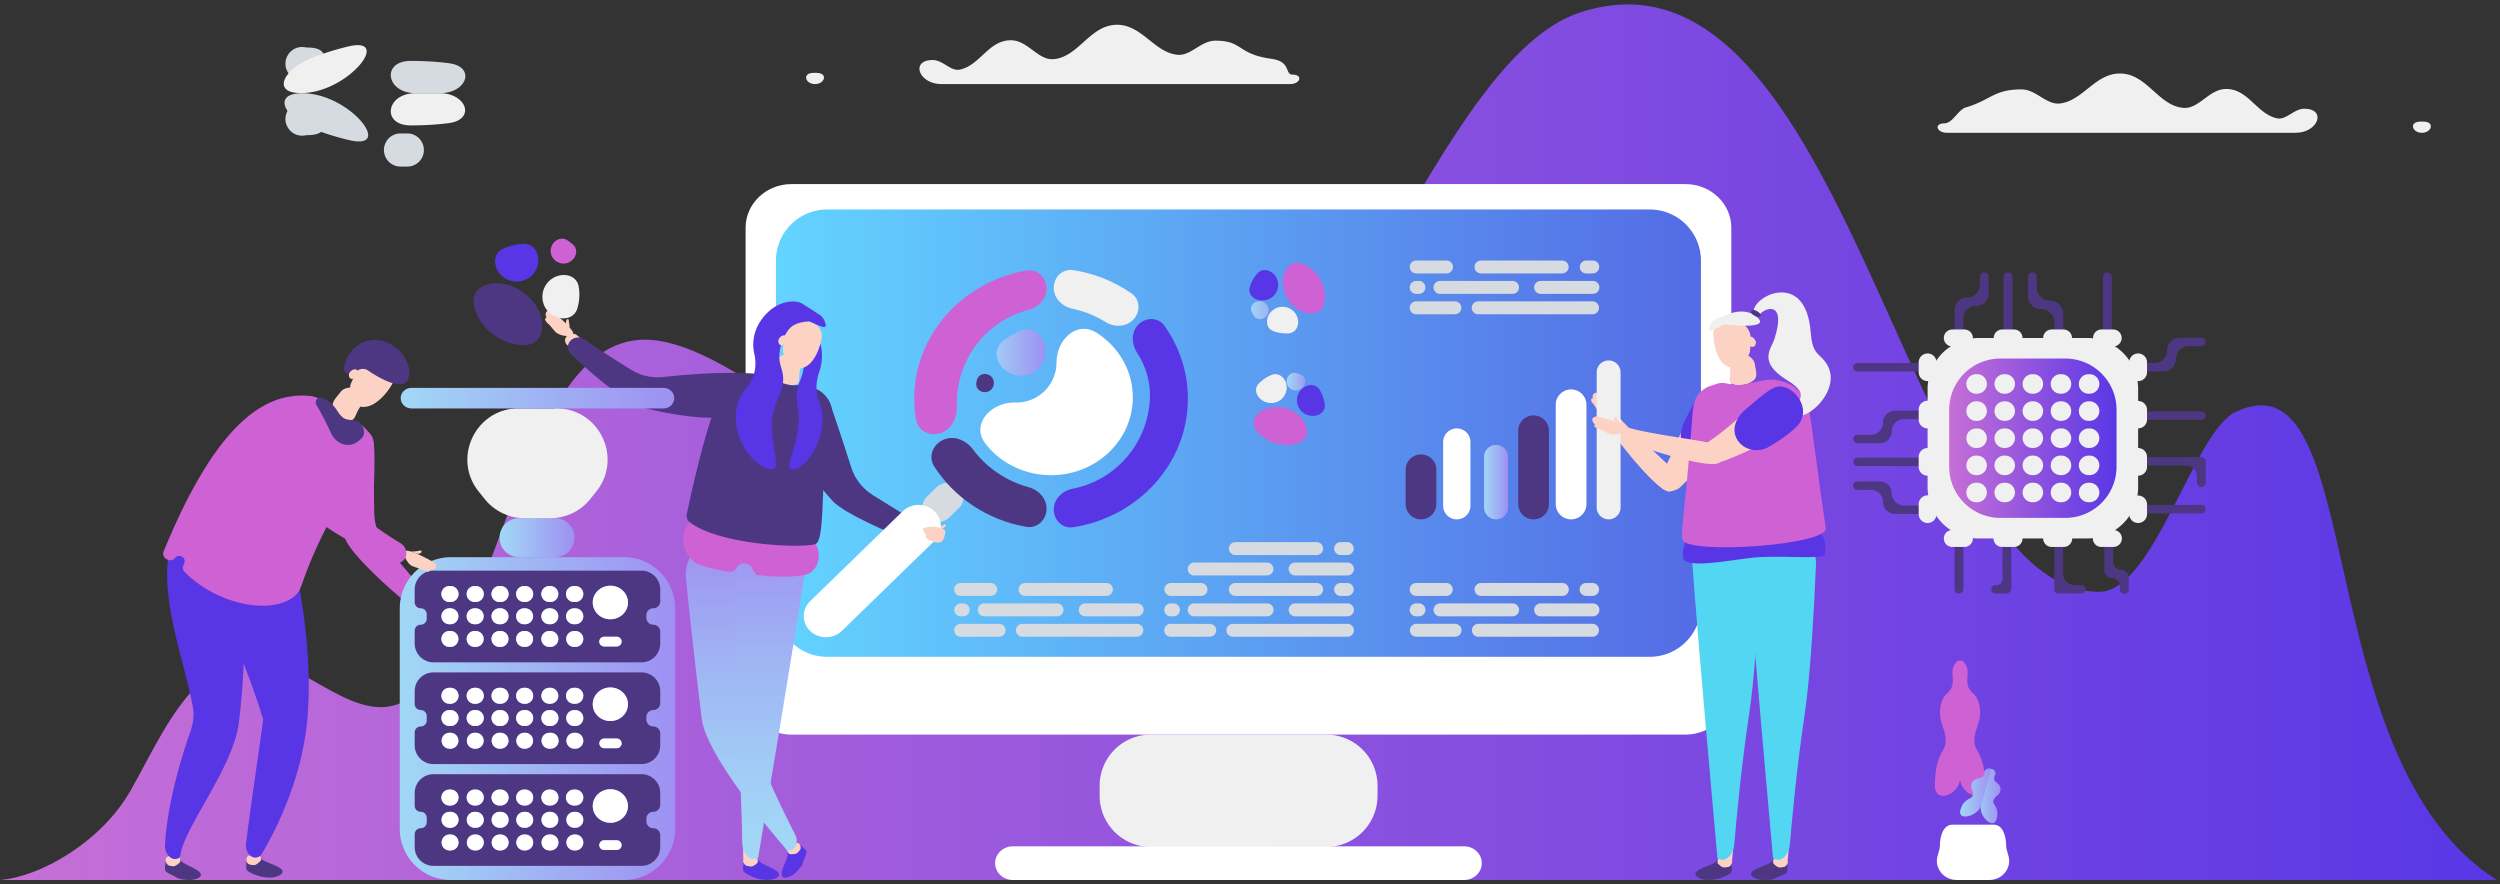 <svg width="458" height="162" fill="none" xmlns="http://www.w3.org/2000/svg"><rect width="100%" height="100%" fill="#333333" stroke="none"/><path d="M.001 161.214c7.508-.595 18.538-7.055 23.783-16.157 5.245-9.102 9.454-20.05 19.106-24.042 9.033-3.734 19.521 10.586 29.013 8.288 19.417-4.7 21.661-67.078 46.231-67.078 23.328 0 63.937 55.519 96.288 35.18 31.049-19.521 49.36-86.63 74.964-95.095 49.375-16.326 59.688 106.116 95.17 106.116 10.038 0 17.338-29.29 24.965-32.938 24.554-11.744 12.991 63.705 47.906 85.726H.001z" fill="url(#paint0_linear_938_817)"/><path d="M80.41 110.168c-.004.048-.052.092-.128.132-.687.354-1.193-.345-1.867-.724.456.179.979.273 1.474.31.274.004.575-.066.52.282z" fill="#FCD2C5"/><path d="M78.053 109.362c.483.273.972.603 1.434.957.552.414 1.672 1.471 1.75 1.545.215.227.831.73.94.947.069.139.091.591-.001.759-.132.237-.564.33-.83.279-.222-.043-.446-.133-.45-.089-.023.334-.51.403-1.366-.444-.025-.024-.624-.426-1.325-.904-1.143-.78-1.416-3.613-.152-3.05z" fill="#FCD2C5"/><path d="M66.724 96.538c.19.091.35.201.463.311 1.851 1.792 7.049 8.855 9.987 11.712.497.483.405 1.415-.074 1.916-.413.432-1.007.441-1.478.073-4.421-3.448-12.541-11.07-11.84-12.79.686-1.685 2.105-1.626 2.942-1.222z" fill="#FCD2C5"/><path d="M67.817 81.424c.482 2.592-.288 11.054.157 15.172.545 5.052-3.35 3.611-4.034 2.132-1.8-3.895-4.798-15.394-2.774-16.492.877-.476 6.563-1.281 6.65-.812z" fill="#FCD2C5"/><path d="M77.201 110.485c.732-.802.657-2.143-.078-2.942-1.702-1.848-4.332-5.003-6.224-7.293a10.199 10.199 0 01-2.336-6.251c-.039-1.862-.068-4.062-.03-5.557.078-2.967.152-6.061-.1-7.414-.04-.211-.186-.099-.4-.201-.938-.454-6.256.392-7.178.892-2.75 1.493 1.035 14.028 2.496 17.21 1.21 2.742 7.559 8.651 11.478 11.769.72.573 1.752.467 2.372-.213z" fill="#CE61D4"/><path d="M114.319 102.075H82.613a9.375 9.375 0 00-9.375 9.375v40.388c0 5.178 4.198 9.376 9.375 9.376h31.706c5.177 0 9.375-4.198 9.375-9.376V111.45a9.376 9.376 0 00-9.375-9.375z" fill="url(#paint1_linear_938_817)"/><path d="M119.687 111.435c.702 0 1.272-.569 1.272-1.272v-2.174a3.446 3.446 0 00-3.446-3.446H79.417a3.446 3.446 0 00-3.446 3.446v2.343c0 .609.494 1.103 1.103 1.103.61 0 1.103.494 1.103 1.103v.806c0 .609-.494 1.103-1.103 1.103-.61 0-1.103.494-1.103 1.103v2.343a3.446 3.446 0 003.446 3.446h38.096a3.446 3.446 0 003.446-3.446v-2.174c0-.702-.57-1.272-1.272-1.272a1.271 1.271 0 01-1.272-1.272v-.468c0-.703.569-1.272 1.272-1.272zm-35.691 5.622c0 .804-.652 1.455-1.456 1.455h-.214a1.455 1.455 0 110-2.911h.214c.804 0 1.456.652 1.456 1.456zm0-4.155c0 .804-.652 1.455-1.455 1.455h-.215a1.455 1.455 0 110-2.91h.215c.803 0 1.455.651 1.455 1.455zm0-4.079c0 .805-.653 1.458-1.458 1.458h-.21a1.458 1.458 0 010-2.916h.21c.805 0 1.458.653 1.458 1.458zm4.625 8.234c0 .804-.652 1.455-1.456 1.455h-.214a1.455 1.455 0 110-2.911h.214c.804 0 1.456.652 1.456 1.456zm0-4.155c0 .804-.652 1.455-1.455 1.455h-.215a1.455 1.455 0 110-2.91h.215c.803 0 1.455.651 1.455 1.455zm0-4.079c0 .805-.653 1.458-1.458 1.458h-.21a1.458 1.458 0 01.001-2.916h.209c.805 0 1.458.653 1.458 1.458zm4.55 8.234c0 .804-.652 1.455-1.456 1.455h-.214a1.455 1.455 0 110-2.911h.214c.804 0 1.456.652 1.456 1.456zm0-4.155c0 .804-.652 1.455-1.455 1.455H91.5a1.455 1.455 0 110-2.91h.215c.803 0 1.455.651 1.455 1.455zm0-4.079c0 .805-.653 1.458-1.458 1.458h-.209a1.458 1.458 0 010-2.916h.209c.805 0 1.458.653 1.458 1.458zm4.506 8.234c0 .804-.652 1.455-1.455 1.455h-.208a1.455 1.455 0 110-2.911h.208c.803 0 1.455.652 1.455 1.456zm0-4.155c0 .804-.651 1.455-1.455 1.455h-.209a1.455 1.455 0 110-2.91h.209c.804 0 1.455.651 1.455 1.455zm0-4.079c0 .805-.653 1.458-1.458 1.458h-.203a1.458 1.458 0 010-2.916h.203c.805 0 1.458.653 1.458 1.458zm4.625 8.234c0 .804-.651 1.455-1.455 1.455h-.214a1.455 1.455 0 110-2.911h.214c.804 0 1.455.652 1.455 1.456zm0-4.155c0 .804-.651 1.455-1.455 1.455h-.215a1.455 1.455 0 110-2.91h.215c.804 0 1.455.651 1.455 1.455zm0-4.079c0 .805-.653 1.458-1.458 1.458h-.209a1.458 1.458 0 010-2.916h.209c.805 0 1.458.653 1.458 1.458zm4.556 8.234c0 .804-.651 1.455-1.455 1.455h-.214a1.455 1.455 0 110-2.911h.214c.804 0 1.455.652 1.455 1.456zm0-4.155c0 .804-.651 1.455-1.455 1.455h-.214a1.455 1.455 0 110-2.91h.214c.804 0 1.455.651 1.455 1.455zm0-4.079c0 .805-.652 1.458-1.458 1.458h-.208a1.459 1.459 0 110-2.916h.208c.806 0 1.458.653 1.458 1.458zm6.994 8.719a.886.886 0 01-.886.886h-2.258a.887.887 0 110-1.773h2.258c.489 0 .886.397.886.887zm-2.031-4.095c-1.781 0-3.225-1.375-3.225-3.071 0-1.697 1.444-3.071 3.225-3.071 1.775 0 3.219 1.375 3.219 3.071 0 1.696-1.444 3.071-3.219 3.071z" fill="#4D3782"/><path d="M112.965 116.655h-2.258a.887.887 0 100 1.773h2.258a.887.887 0 100-1.773zm2.075-6.279c0 1.697-1.444 3.071-3.219 3.071-1.782 0-3.225-1.375-3.225-3.071 0-1.696 1.443-3.07 3.225-3.07 1.775 0 3.219 1.374 3.219 3.07zm-32.502-3.012h-.209a1.458 1.458 0 000 2.917h.209a1.458 1.458 0 000-2.917zm4.625 0h-.209a1.458 1.458 0 000 2.917h.209a1.458 1.458 0 000-2.917zm4.55 0h-.209a1.458 1.458 0 000 2.917h.209a1.458 1.458 0 000-2.917zm4.507 0h-.203a1.458 1.458 0 000 2.917h.202a1.458 1.458 0 000-2.917zm4.624 0h-.209a1.458 1.458 0 000 2.917h.209a1.459 1.459 0 000-2.917zm4.557 0h-.208a1.459 1.459 0 100 2.917h.208a1.458 1.458 0 100-2.917zm.003 4.084h-.214a1.456 1.456 0 100 2.911h.214a1.455 1.455 0 000-2.911zm-4.557 0h-.215a1.455 1.455 0 000 2.911h.215a1.456 1.456 0 000-2.911zm-4.625 0h-.208a1.455 1.455 0 000 2.911h.208a1.456 1.456 0 000-2.911zm-4.506 0H91.5a1.455 1.455 0 000 2.911h.215a1.456 1.456 0 000-2.911zm-4.55 0h-.215a1.455 1.455 0 000 2.911h.215a1.456 1.456 0 000-2.911zm-4.626 0h-.214a1.455 1.455 0 000 2.911h.215a1.456 1.456 0 000-2.911zm0 4.154h-.213a1.455 1.455 0 100 2.911h.214a1.456 1.456 0 000-2.911zm4.626 0h-.214a1.455 1.455 0 100 2.911h.214a1.456 1.456 0 000-2.911zm4.549 0h-.214a1.455 1.455 0 100 2.911h.214a1.456 1.456 0 000-2.911zm4.507 0h-.208a1.455 1.455 0 100 2.911h.208a1.456 1.456 0 000-2.911zm4.624 0h-.214a1.455 1.455 0 100 2.911h.214a1.456 1.456 0 000-2.911zm4.558 0h-.214a1.455 1.455 0 100 2.911h.214a1.455 1.455 0 000-2.911z" fill="#fff"/><path d="M119.687 148.721c.702 0 1.272-.569 1.272-1.272v-2.174a3.446 3.446 0 00-3.446-3.446H79.417a3.446 3.446 0 00-3.446 3.446v2.343c0 .609.494 1.103 1.103 1.103.61 0 1.103.494 1.103 1.103v.806c0 .609-.494 1.103-1.103 1.103-.61 0-1.103.494-1.103 1.103v2.343a3.445 3.445 0 003.446 3.446h38.096a3.446 3.446 0 003.446-3.446v-2.174c0-.702-.57-1.272-1.272-1.272a1.271 1.271 0 01-1.272-1.272v-.468c0-.702.569-1.272 1.272-1.272zm-35.691 5.621c0 .804-.652 1.456-1.456 1.456h-.214a1.456 1.456 0 010-2.911h.214c.804 0 1.456.651 1.456 1.455zm0-4.154c0 .804-.652 1.455-1.455 1.455h-.215a1.455 1.455 0 110-2.91h.215c.803 0 1.455.652 1.455 1.455zm0-4.08c0 .806-.653 1.459-1.458 1.459h-.21a1.458 1.458 0 010-2.917h.21c.805 0 1.458.653 1.458 1.458zm4.625 8.234c0 .804-.652 1.456-1.456 1.456h-.214a1.456 1.456 0 010-2.911h.214c.804 0 1.456.651 1.456 1.455zm0-4.154c0 .804-.652 1.455-1.455 1.455h-.215a1.455 1.455 0 110-2.91h.215c.803 0 1.455.652 1.455 1.455zm0-4.08c0 .806-.653 1.459-1.458 1.459h-.21a1.458 1.458 0 01.001-2.917h.209c.805 0 1.458.653 1.458 1.458zm4.55 8.234c0 .804-.652 1.456-1.456 1.456h-.214a1.456 1.456 0 010-2.911h.214c.804 0 1.456.651 1.456 1.455zm0-4.154c0 .804-.652 1.455-1.455 1.455H91.5a1.455 1.455 0 110-2.91h.215c.803 0 1.455.652 1.455 1.455zm0-4.08c0 .806-.653 1.459-1.458 1.459h-.209a1.458 1.458 0 010-2.917h.209c.805 0 1.458.653 1.458 1.458zm4.506 8.234c0 .804-.652 1.456-1.455 1.456h-.208a1.456 1.456 0 010-2.911h.208c.803 0 1.455.651 1.455 1.455zm0-4.154c0 .804-.651 1.455-1.455 1.455h-.208a1.455 1.455 0 110-2.91h.208c.804 0 1.455.652 1.455 1.455zm0-4.08c0 .806-.653 1.459-1.458 1.459h-.203a1.458 1.458 0 010-2.917h.203c.805 0 1.458.653 1.458 1.458zm4.625 8.234c0 .804-.651 1.456-1.455 1.456h-.214a1.456 1.456 0 010-2.911h.214c.804 0 1.455.651 1.455 1.455zm0-4.154c0 .804-.651 1.455-1.455 1.455h-.215a1.455 1.455 0 110-2.91h.215c.804 0 1.455.652 1.455 1.455zm0-4.08c0 .806-.653 1.459-1.458 1.459h-.209a1.458 1.458 0 010-2.917h.209c.805 0 1.458.653 1.458 1.458zm4.556 8.234c0 .804-.651 1.456-1.455 1.456h-.214a1.456 1.456 0 010-2.911h.214c.804 0 1.455.651 1.455 1.455zm0-4.154c0 .804-.651 1.455-1.455 1.455h-.214a1.455 1.455 0 110-2.91h.214c.804 0 1.455.652 1.455 1.455zm0-4.08c0 .806-.652 1.459-1.458 1.459h-.208a1.459 1.459 0 110-2.917h.208c.806 0 1.458.653 1.458 1.458zm6.994 8.72a.886.886 0 01-.886.886h-2.258a.887.887 0 110-1.773h2.258c.489 0 .886.397.886.887zm-2.031-4.095c-1.781 0-3.225-1.375-3.225-3.071 0-1.696 1.444-3.071 3.225-3.071 1.775 0 3.219 1.375 3.219 3.071 0 1.696-1.444 3.071-3.219 3.071z" fill="#4D3782"/><path d="M112.965 153.941h-2.258a.887.887 0 100 1.773h2.258a.887.887 0 100-1.773zm2.075-6.28c0 1.697-1.444 3.071-3.219 3.071-1.782 0-3.225-1.375-3.225-3.071 0-1.696 1.443-3.071 3.225-3.071 1.775 0 3.219 1.375 3.219 3.071zm-32.502-3.011h-.209a1.458 1.458 0 000 2.916h.209a1.458 1.458 0 000-2.916zm4.625 0h-.209a1.458 1.458 0 000 2.916h.209a1.458 1.458 0 000-2.916zm4.55 0h-.209a1.458 1.458 0 000 2.916h.209a1.458 1.458 0 000-2.916zm4.507 0h-.203a1.458 1.458 0 000 2.916h.202a1.458 1.458 0 000-2.916zm4.624 0h-.209a1.458 1.458 0 000 2.916h.209a1.458 1.458 0 000-2.916zm4.557 0h-.208a1.459 1.459 0 100 2.916h.208a1.458 1.458 0 100-2.916zm.003 4.083h-.214a1.456 1.456 0 000 2.911h.214a1.455 1.455 0 000-2.911zm-4.557 0h-.215a1.456 1.456 0 000 2.911h.215a1.456 1.456 0 000-2.911zm-4.625 0h-.208a1.456 1.456 0 000 2.911h.208a1.455 1.455 0 000-2.911zm-4.506 0H91.5a1.456 1.456 0 000 2.911h.215a1.455 1.455 0 000-2.911zm-4.55 0h-.215a1.456 1.456 0 000 2.911h.215a1.455 1.455 0 000-2.911zm-4.626 0h-.214a1.456 1.456 0 000 2.911h.215a1.455 1.455 0 000-2.911zm0 4.154h-.213a1.456 1.456 0 000 2.911h.214a1.455 1.455 0 100-2.911zm4.626 0h-.214a1.456 1.456 0 000 2.911h.214a1.455 1.455 0 100-2.911zm4.549 0h-.214a1.456 1.456 0 000 2.911h.214a1.455 1.455 0 100-2.911zm4.507 0h-.208a1.456 1.456 0 000 2.911h.208a1.455 1.455 0 100-2.911zm4.624 0h-.214a1.456 1.456 0 000 2.911h.214a1.455 1.455 0 100-2.911zm4.558 0h-.214a1.456 1.456 0 000 2.911h.214a1.454 1.454 0 100-2.911z" fill="#fff"/><path d="M119.687 130.078c.702 0 1.272-.57 1.272-1.272v-2.174a3.446 3.446 0 00-3.446-3.446H79.417a3.445 3.445 0 00-3.446 3.446v2.342c0 .61.494 1.104 1.103 1.104.61 0 1.103.493 1.103 1.103v.806c0 .609-.494 1.103-1.103 1.103-.61 0-1.103.494-1.103 1.103v2.343a3.446 3.446 0 003.446 3.446h38.096a3.446 3.446 0 003.446-3.446v-2.174c0-.703-.57-1.272-1.272-1.272-.703 0-1.272-.57-1.272-1.272v-.469c0-.702.569-1.271 1.272-1.271zm-35.691 5.621c0 .804-.652 1.456-1.456 1.456h-.214a1.456 1.456 0 010-2.911h.214c.804 0 1.456.651 1.456 1.455zm0-4.154c0 .804-.652 1.455-1.455 1.455h-.215a1.455 1.455 0 110-2.91h.215c.803 0 1.455.652 1.455 1.455zm0-4.08c0 .806-.653 1.459-1.458 1.459h-.21a1.458 1.458 0 010-2.917h.21c.805 0 1.458.653 1.458 1.458zm4.625 8.234c0 .804-.652 1.456-1.456 1.456h-.214a1.456 1.456 0 010-2.911h.214c.804 0 1.456.651 1.456 1.455zm0-4.154c0 .804-.652 1.455-1.455 1.455h-.215a1.455 1.455 0 110-2.91h.215c.803 0 1.455.652 1.455 1.455zm0-4.08c0 .806-.653 1.459-1.458 1.459h-.21a1.458 1.458 0 01.001-2.917h.209c.805 0 1.458.653 1.458 1.458zm4.55 8.234c0 .804-.652 1.456-1.456 1.456h-.214a1.456 1.456 0 010-2.911h.214c.804 0 1.456.651 1.456 1.455zm0-4.154c0 .804-.652 1.455-1.455 1.455H91.5a1.455 1.455 0 110-2.91h.215c.803 0 1.455.652 1.455 1.455zm0-4.08c0 .806-.653 1.459-1.458 1.459h-.209a1.458 1.458 0 010-2.917h.209c.805 0 1.458.653 1.458 1.458zm4.506 8.234c0 .804-.652 1.456-1.455 1.456h-.208a1.456 1.456 0 010-2.911h.208c.803 0 1.455.651 1.455 1.455zm0-4.154c0 .804-.651 1.455-1.455 1.455h-.209a1.455 1.455 0 110-2.91h.209c.804 0 1.455.652 1.455 1.455zm0-4.08c0 .806-.653 1.459-1.458 1.459h-.203a1.458 1.458 0 010-2.917h.203c.805 0 1.458.653 1.458 1.458zm4.625 8.234c0 .804-.651 1.456-1.455 1.456h-.214a1.456 1.456 0 010-2.911h.214c.804 0 1.455.651 1.455 1.455zm0-4.154c0 .804-.651 1.455-1.455 1.455h-.215a1.455 1.455 0 110-2.91h.215c.804 0 1.455.652 1.455 1.455zm0-4.08c0 .806-.653 1.459-1.458 1.459h-.209a1.458 1.458 0 010-2.917h.209c.805 0 1.458.653 1.458 1.458zm4.556 8.234c0 .804-.651 1.456-1.455 1.456h-.214a1.456 1.456 0 010-2.911h.214c.804 0 1.455.651 1.455 1.455zm0-4.154c0 .804-.651 1.455-1.455 1.455h-.214a1.455 1.455 0 110-2.91h.214c.804 0 1.455.652 1.455 1.455zm0-4.08c0 .806-.652 1.459-1.458 1.459h-.208a1.459 1.459 0 110-2.917h.208c.806 0 1.458.653 1.458 1.458zm6.994 8.719c0 .49-.397.887-.886.887h-2.259a.887.887 0 010-1.773h2.259c.489 0 .886.397.886.886zm-2.031-4.095c-1.781 0-3.225-1.375-3.225-3.071 0-1.696 1.444-3.07 3.225-3.07 1.775 0 3.219 1.375 3.219 3.07 0 1.697-1.444 3.071-3.219 3.071z" fill="#4D3782"/><path d="M112.965 135.298h-2.258a.887.887 0 100 1.773h2.258a.887.887 0 100-1.773zm-1.144-9.35c-1.782 0-3.225 1.375-3.225 3.07 0 1.697 1.443 3.071 3.225 3.071 1.775 0 3.219-1.375 3.219-3.071 0-1.695-1.444-3.07-3.219-3.07zm-29.283.059h-.209a1.458 1.458 0 000 2.917h.209a1.458 1.458 0 000-2.917zm4.625 0h-.209a1.458 1.458 0 000 2.917h.209a1.458 1.458 0 000-2.917zm4.55 0h-.209a1.458 1.458 0 000 2.917h.209a1.458 1.458 0 000-2.917zm4.507 0h-.203a1.458 1.458 0 000 2.917h.202a1.458 1.458 0 000-2.917zm4.624 0h-.209a1.458 1.458 0 000 2.917h.209a1.459 1.459 0 000-2.917zm4.557 0h-.208a1.459 1.459 0 100 2.917h.208a1.458 1.458 0 100-2.917zm.003 4.084h-.214a1.455 1.455 0 100 2.91h.214a1.454 1.454 0 100-2.91zm-4.557 0h-.215a1.455 1.455 0 100 2.91h.215a1.455 1.455 0 000-2.91zm-4.625 0h-.208a1.455 1.455 0 100 2.91h.208a1.455 1.455 0 100-2.91zm-4.506 0H91.5a1.455 1.455 0 100 2.91h.215a1.455 1.455 0 100-2.91zm-4.55 0h-.215a1.455 1.455 0 100 2.91h.215a1.455 1.455 0 100-2.91zm-4.626 0h-.214a1.455 1.455 0 100 2.91h.215a1.455 1.455 0 100-2.91zm0 4.153h-.213a1.456 1.456 0 000 2.911h.214a1.456 1.456 0 000-2.911zm4.626 0h-.214a1.456 1.456 0 000 2.911h.214a1.456 1.456 0 000-2.911zm4.549 0h-.214a1.456 1.456 0 000 2.911h.214a1.456 1.456 0 000-2.911zm4.507 0h-.208a1.456 1.456 0 000 2.911h.208a1.456 1.456 0 000-2.911zm4.624 0h-.214a1.456 1.456 0 000 2.911h.214a1.456 1.456 0 100-2.911zm4.558 0h-.214a1.456 1.456 0 000 2.911h.214a1.455 1.455 0 000-2.911z" fill="#fff"/><path d="M47.964 157.386c-.47-.53-1.23-.733-1.856-.401l-.55.292c-.2.105-.293.066-.356.282-.084.293-.082.818-.105 1.122-.017.228.011.511.177.775.204.328 1.495.829 2.058 1.004.566.177 1.353.34 2.31.303.958-.036 2.132-.513 2.132-1.045 0-1.053-3.153-1.59-3.81-2.332z" fill="#4D3782"/><path d="M47.732 156.994c-.11-.307-.493-.559-.814-.504l-1.102.187a.798.798 0 00-.679.79c0 .047.002.096.004.146.014.38.28.695.652.778.37.084.817.145 1.038.029.468-.245.798-.595.977-.819.1-.124-.023-.457-.076-.607z" fill="#FCD2C5"/><path d="M46.633 98.43c-3.218.235-6.992 2.826-6.992 6.053v1.987c0 2.348.766 4.877 1.72 7.023 2.027 4.564 5.206 12.826 6.85 18.256.065.214-2.423 16.634-3.147 22.9-.163 1.407.955 2.898 2.258 2.345.545-.232.584-.486.887-.995 1.64-2.755 7.103-12.693 8.11-24.33.868-10.033-.711-20.459-2.048-27.129-.718-3.581-3.996-6.377-7.638-6.11z" fill="#5836E5"/><path d="M33.202 157.72c-.425-.564-1.163-.823-1.81-.542l-.584.254c-.205.09-.294.044-.374.253-.11.285-.15.81-.198 1.112-.035.226-.03.51.113.785.176.343 1.363.75 1.97 1.154.486.326 1.32.44 2.278.475.957.036 2.167-.353 2.21-.883.088-1.049-3.01-1.82-3.605-2.608z" fill="#4D3782"/><path d="M32.947 157.191c-.097-.364-.447-.541-.822-.502l-.9.093c-.5.052-.884.276-.88.779.002.371.242.886.597.995.365.112.812.21 1.045.11.436-.188.769-.468.975-.675.153-.154.04-.59-.016-.8z" fill="#FCD2C5"/><path d="M36.041 95.317c-2.158-.003-3.926 1.583-4.557 3.646-2.908 9.499 2.296 21.727 3.863 30.664.262 1.49.027 3.002-.479 4.428-1.404 3.96-4.208 12.736-4.647 20.802-.074 1.346.974 2.851 2.264 2.459.643-.196.529-.588.672-1.245 1.12-5.113 9.585-15.745 10.578-23.509 1.585-12.394 1.069-25.421.724-31.193-.116-1.943-.868-3.859-2.623-4.699-1.62-.776-3.736-1.35-5.795-1.353z" fill="#5836E5"/><path d="M66.008 71.668c-.8-.937-2.848-.884-3.582.104-.26.349-.52.675-.757.949-.446.511-.875 1.174-.653 1.815.502 1.448 2.144 2.454 3.237 2.445.582-.005.82-.637 1.04-1.177.225-.555.575-1.12.919-1.61.519-.74.382-1.84-.204-2.526z" fill="#FCD2C5"/><path d="M69.465 66.695c-1.745-.755-3.549.12-4.334 1.766-.009.016-.814 1.705-.816 1.709-.591 1.241.486 4.063 1.731 4.326 2.943.621 5.751-3.817 5.913-4.385.45-1.588-.87-2.713-2.494-3.416z" fill="#FCD2C5"/><path d="M66.54 78.12c-.89-.896-2.413-.796-3.493-1.45-2.11-1.287-3.552-3.743-5.997-4.101a4.571 4.571 0 00-.184-.024c-9.052-.944-17.763 6.29-26.877 28.44a1.125 1.125 0 00.516 1.442l.19.099c.462.241 1.053.131 1.368-.284.69-.913 2.119-.11 1.698.954l-.181.46c-.147.371-.073.795.205 1.081 5.824 5.997 16.086 8.108 20.286 4.378.653-.581 1.006-1.407 1.295-2.232a79.533 79.533 0 013.793-9.007 77.88 77.88 0 011.613-3.095c2.556-4.66 4.731-7.529 5.163-8.273 1.3-2.238 3.512-4.54 2.043-6.82-.175-.271-.806-.933-1.437-1.568z" fill="#CE61D4"/><path d="M65.96 77.5c-.692-.66-1.497-.466-2.435-.65a1.465 1.465 0 01-.48-.181c-.452-.274-.875-.807-1.226-1.362-.7-1.107-1.68-2.061-2.939-2.425-.788-.227-1.303.665-.878 1.366.967 1.598 1.905 3.498 2.647 5.112.885 1.924 3.188 2.856 4.86 1.556.252-.196.5-.403.737-.62.766-.705.467-2.077-.286-2.796zm1.19-14.992c-2.245.66-3.686 2.613-4.095 4.648-.285 1.413 1.2 1.89 2.228.882.504-.494 1.48-.606 2.065-.212 5.625 3.79 7.056 2.462 7.362 1.765 1.462-3.328-3-8.423-7.56-7.083z" fill="#4D3782"/><path d="M63.945 68.475a.946.946 0 00-.004.445c.135.69.955.614 1.373.049a5.94 5.94 0 00.117-.16c.293-.403.246-.998-.234-1.131-.475-.133-1.113.345-1.252.797z" fill="#FCD2C5"/><path d="M54.403 81.295c.237-1.929-6.144-2.07-5.325 1 1.106 4.178 5.912 13.034 6.393 13.647.316.404.979.807 1.81 1.19 1.047.481 2.281-.082 2.819-1.102.417-.79.323-1.705-.2-2.43-2.851-3.953-5.905-9.046-5.497-12.305z" fill="#CE61D4"/><path d="M76.655 100.934c-.487.091-1.016.137-1.507.084.76.19 1.466.749 2.02.196.051-.052.078-.102.069-.145-.048-.349-.317-.204-.582-.135z" fill="#FCD2C5"/><path d="M78.519 102.484c-.096-.051-1.478-.776-2.126-1.031a13.24 13.24 0 00-1.655-.548c-1.356-.206-.332 2.432.966 2.876.834.286 1.558.527 1.59.545 1.066.592 1.514.398 1.441.071-.01-.043.232-.014.458-.031.267-.019.66-.223.717-.484.041-.186-.11-.614-.217-.731-.166-.181-.902-.504-1.174-.667z" fill="#FCD2C5"/><path d="M63.131 92.528c-.534-.364-.919-.904-1.169-1.501-.79-1.89-1.597-4.878-2.379-7.769-.777-2.874-1.51-5.59-2.141-6.826a.723.723 0 00-.525-.372c-1.032-.192-5.906 2.005-6.65 2.725-2.217 2.151 5.02 13.228 7.332 15.903 1.959 2.332 9.775 6.372 14.436 8.348.846.359 1.81-.024 2.216-.848.47-.956.02-2.153-.898-2.693-1.989-1.168-4.772-3.137-7.132-4.805-1.11-.785-2.177-1.54-3.09-2.162z" fill="#CE61D4"/><path d="M70.624 28.769a3.038 3.038 0 002.753 1.752h1.241a3.038 3.038 0 100-6.076h-1.241c-2.224 0-3.694 2.31-2.753 4.324zM56.434 8.708c-.15-.003-.3-.013-.45-.034l-.195-.029c-2.525-.363-4.357 2.345-3.08 4.553a3.055 3.055 0 003.553 1.387l.698-.218c1.52-.473 2.513-1.815 2.515-3.407v-.151c-.002-1.646-1.342-2.068-3.041-2.101zm-.172 10.174a3.054 3.054 0 00-3.554 1.387c-1.277 2.208.555 4.916 3.08 4.553l.196-.029c.148-.021.299-.031.449-.034 1.7-.033 3.04-.456 3.04-2.102v-.15c0-1.591-.994-2.933-2.513-3.407l-.698-.218z" fill="#D5DBE0"/><path d="M57.088 10.627c-5.129 2.053-7.438 6.437-1.913 6.429 8.584-.014 16.882-10.555 8.54-8.527a49.278 49.278 0 00-6.627 2.098z" fill="#F0F0F0"/><path d="M55.405 17.08c-5.627-.009-3.358 4.44 1.876 6.506a49.655 49.655 0 006.635 2.07c8.455 2.02.182-8.563-8.511-8.576zm19.838-5.919c-5.421 0-4.54 5.905.88 5.905h4.5c4.925 0 6.575-4.804 1.694-5.47-1.992-.272-4.331-.435-7.074-.435z" fill="#D5DBE0"/><path d="M75.243 22.976c2.722 0 5.046-.16 7.029-.429 4.884-.66 3.233-5.476-1.696-5.476h-4.453c-5.42 0-6.301 5.905-.88 5.905z" fill="#F0F0F0"/><path d="M93.658 17.068h.001z" fill="#D5DBE0"/><path d="M443.693 22.27a5.56 5.56 0 00-.608.034c-1.718.19-1.121 2.022.608 2.022 1.728 0 2.325-1.833.607-2.022a5.554 5.554 0 00-.607-.034zm-21.562-2.347c-1.878 0-3.306 2.129-5.003 1.75-3.707-.826-5.232-5.372-9.299-5.372-3.141 0-4.959 3.711-7.857 3.46-4.59-.399-6.659-6.295-11.602-6.295-4.569 0-6.814 5.047-11.035 5.493-2.487.263-4.305-2.58-7.007-2.58-5.096 0-5.544 1.928-10.237 3.321-1.346.4-2.377 2.9-3.898 2.9-1.917 0-1.439 1.725.478 1.725h63.871c4.157 0 5.745-4.402 1.589-4.402zm-272.815-6.58c-.206 0-.408.011-.608.033-1.718.19-1.121 2.022.608 2.022 1.728 0 2.325-1.833.607-2.022a5.554 5.554 0 00-.607-.033zm87.5.33c-1.523 0-.192-2.392-3.9-2.9-6.335-.868-5.141-3.322-10.236-3.322-2.702 0-4.52 2.843-7.008 2.581-4.221-.446-6.466-5.493-11.035-5.493-4.943 0-7.011 5.896-11.601 6.295-2.899.251-4.717-3.46-7.856-3.46-4.069 0-5.593 4.547-9.3 5.372-1.696.378-3.125-1.75-5.002-1.75-4.157 0-2.569 4.402 1.589 4.402h63.871c1.916 0 2.394-1.725.478-1.725zm6.175 120.906H210.83a9.375 9.375 0 00-9.375 9.375v1.828a9.375 9.375 0 009.375 9.375h32.161a9.375 9.375 0 009.375-9.375v-1.828a9.375 9.375 0 00-9.375-9.375z" fill="#F0F0F0"/><path fill-rule="evenodd" clip-rule="evenodd" d="M308.793 33.725H144.975c-4.61 0-8.381 3.593-8.381 7.982v84.892c0 4.39 3.771 7.982 8.381 7.982h163.818c4.611 0 8.382-3.592 8.382-7.982V41.707c0-4.39-3.771-7.982-8.382-7.982z" fill="#fff"/><path d="M302.237 38.38H151.532a9.375 9.375 0 00-9.375 9.374v63.197a9.376 9.376 0 009.375 9.375h150.705a9.375 9.375 0 009.375-9.375V47.755a9.375 9.375 0 00-9.375-9.376z" fill="url(#paint2_linear_938_817)"/><path fill-rule="evenodd" clip-rule="evenodd" d="M268.228 155.044h-82.684c-1.783 0-3.24 1.388-3.24 3.085s1.457 3.086 3.24 3.086h82.684c1.782 0 3.24-1.389 3.24-3.086 0-1.697-1.458-3.085-3.24-3.085z" fill="#fff"/><path d="M265 47.73h-5.521a1.182 1.182 0 100 2.363H265a1.182 1.182 0 000-2.364zm21.187 0h-14.901a1.182 1.182 0 000 2.363h14.901a1.182 1.182 0 100-2.364zm5.607 0h-1.225a1.182 1.182 0 000 2.363h1.225a1.182 1.182 0 000-2.364zm0 3.74h-9.52a1.182 1.182 0 100 2.363h9.52a1.182 1.182 0 100-2.363zm-31.839 0h-.476a1.182 1.182 0 100 2.363h.476a1.181 1.181 0 000-2.363zm17.152 0h-13.332a1.182 1.182 0 000 2.363h13.332a1.181 1.181 0 000-2.363zm-10.537 3.739h-7.091a1.182 1.182 0 100 2.363h7.091a1.182 1.182 0 000-2.363zm25.223 0h-20.955a1.182 1.182 0 100 2.363h20.955a1.182 1.182 0 000-2.363zM265 106.806h-5.521a1.182 1.182 0 100 2.363H265a1.182 1.182 0 000-2.363zm21.187 0h-14.901a1.182 1.182 0 000 2.363h14.901a1.182 1.182 0 100-2.363zm5.607 0h-1.225a1.181 1.181 0 000 2.363h1.225a1.182 1.182 0 000-2.363zm0 3.74h-9.52a1.182 1.182 0 100 2.363h9.52a1.182 1.182 0 100-2.363zm-31.839 0h-.476a1.182 1.182 0 100 2.363h.476a1.181 1.181 0 000-2.363zm17.152 0h-13.332a1.182 1.182 0 000 2.363h13.332a1.181 1.181 0 000-2.363zm-10.537 3.74h-7.091a1.182 1.182 0 100 2.364h7.091a1.182 1.182 0 000-2.364zm25.223 0h-20.955a1.182 1.182 0 100 2.364h20.955a1.183 1.183 0 000-2.364zm-71.768-7.48h-5.521a1.182 1.182 0 100 2.364h5.521a1.182 1.182 0 100-2.364zm21.188 0h-14.9a1.182 1.182 0 100 2.364h14.9a1.182 1.182 0 100-2.364zm5.606 0h-1.224a1.182 1.182 0 100 2.364h1.224a1.182 1.182 0 100-2.364zm0 3.74h-9.52a1.182 1.182 0 100 2.363h9.52a1.182 1.182 0 100-2.363zm-31.838 0h-.477a1.182 1.182 0 100 2.363h.477a1.181 1.181 0 000-2.363zm17.153 0h-13.332a1.182 1.182 0 100 2.363h13.332a1.181 1.181 0 000-2.363zm9.079-11.226h-14.9a1.182 1.182 0 100 2.364h14.9a1.182 1.182 0 100-2.364zm5.606 0h-1.224a1.182 1.182 0 100 2.364h1.224a1.182 1.182 0 100-2.364zm0 3.741h-9.52a1.182 1.182 0 100 2.363h9.52a1.182 1.182 0 100-2.363zm-14.685 0h-13.332a1.182 1.182 0 100 2.363h13.332a1.182 1.182 0 000-2.363zm-10.539 11.226h-7.091a1.182 1.182 0 100 2.363h7.091a1.182 1.182 0 100-2.363zm25.224 0h-20.955a1.181 1.181 0 000 2.363h20.955a1.182 1.182 0 100-2.363zm-65.315-7.481h-5.522a1.182 1.182 0 000 2.364h5.522a1.182 1.182 0 100-2.364zm21.188 0h-14.901a1.182 1.182 0 100 2.364h14.901a1.182 1.182 0 000-2.364zm5.606 3.74h-9.52a1.182 1.182 0 000 2.363h9.52a1.182 1.182 0 100-2.363zm-31.838 0h-.478a1.182 1.182 0 000 2.363h.478a1.181 1.181 0 000-2.363zm17.151 0H180.28a1.182 1.182 0 000 2.363h13.331a1.182 1.182 0 100-2.363zm-10.537 3.741h-7.092a1.181 1.181 0 000 2.363h7.092a1.182 1.182 0 000-2.363zm25.223 0h-20.955a1.182 1.182 0 100 2.363h20.955a1.182 1.182 0 000-2.363z" fill="#D5DBE0"/><path d="M295.222 73.398c.028-.26.137-.535-.233-.525-.234-.012-.503.913-.454 1.152a.103.103 0 00.014.03c.06.087.67-.264.669-.371a5.41 5.41 0 01.004-.286z" fill="#FCD2C5"/><path d="M293.752 72.795c-.192-.177-.589-.68-.791-.773-.128-.059-.581-.092-.767-.024-.235.085-.439.413-.429.663.007.17.054.338.011.339-.342.008-.498.39.206 1.094.017.017.247.388.544.86.69 1.098 2.203 1.337 3.164.465.101-.092-.002-.09-.065-.21a8.124 8.124 0 00-.622-.983c-.321-.447-1.19-1.367-1.251-1.431zm17.563-.793c-1.52 2.2-4.324 10.263-6.442 13.879-2.599 4.434 1.578 4.576 2.82 3.475 3.27-2.899 10.796-12.334 9.395-14.104-.609-.768-5.498-3.648-5.773-3.25z" fill="#FCD2C5"/><path d="M311.315 72.002c-.669.967-1.656 3.067-2.797 5.371-1.203 2.43-.588 5.465 1.816 6.721 1.507.788 3.302.443 4.212-.994 2.11-3.331 3.295-6.897 2.542-7.849-.609-.767-5.498-3.647-5.773-3.249z" fill="#5836E5"/><path d="M307.342 86.93c-1.665-1.974-8.513-7.78-11.108-10.876-.427-.51-1.314-.531-1.859-.15-.53.371-.626 1.033-.264 1.568 3.12 4.61 10.024 13.032 11.884 12.573 1.837-.453 1.941-1.801 1.617-2.64a1.726 1.726 0 00-.27-.475z" fill="#FCD2C5"/><path d="M263.137 92.336v-6.278a2.812 2.812 0 10-5.625 0v6.278a2.812 2.812 0 105.625 0z" fill="#4D3782"/><path d="M269.387 92.65V80.985a2.5 2.5 0 00-5 0V92.65a2.5 2.5 0 105 0z" fill="#fff"/><path d="M276.262 92.961v-9.314a2.188 2.188 0 00-4.375 0v9.314a2.187 2.187 0 104.375 0z" fill="url(#paint3_linear_938_817)"/><path d="M283.763 92.337v-13.42a2.812 2.812 0 10-5.625 0v13.42a2.812 2.812 0 105.625 0z" fill="#4D3782"/><path d="M290.638 92.337V74.154a2.812 2.812 0 10-5.625 0v18.181a2.812 2.812 0 105.625 0z" fill="#fff"/><path d="M296.888 92.962V68.173a2.188 2.188 0 00-4.375 0v24.789a2.187 2.187 0 104.375 0z" fill="#F0F0F0"/><path d="M327.627 122.212c-1.588.299-4.442 3.264-4.345 4.876.47 7.856 1.387 23.46 1.705 28.881.072 1.224 1.039 2.573 2.258 2.443.35-.037.206-.205.238-.555.332-3.589 2.315-25.135 2.932-33.373.103-1.373-1.435-2.527-2.788-2.272z" fill="#FCD2C5"/><path d="M327.358 158c-.062-.217-.156-.178-.355-.283l-.55-.292c-.627-.331-1.386-.13-1.857.401-.658.742-3.811 1.279-3.811 2.332 0 .532 1.175 1.009 2.133 1.045.957.037 1.797-.014 2.309-.302.638-.36 1.854-.677 2.059-1.005.166-.264.194-.548.177-.776-.023-.303-.021-.828-.105-1.12z" fill="#4D3782"/><path d="M325.064 157.169c-.165.274-.355.842-.136 1.075.19.201.458.436.801.615.256.135.815.031 1.207-.069.265-.067.49-.507.528-.778.045-.324-.164-.419-.465-.548l-1.006-.43c-.385-.165-.713-.225-.929.135z" fill="#FCD2C5"/><path d="M325.813 97.075c-3.593-.269-5.855 2.57-5.594 6.164 1.086 14.979 4.119 48.666 4.547 53.401.035.385-.099.507.243.686 1.443.755 2.747-.931 2.884-2.554.379-4.494 1.292-14.342 2.705-23.774 1.115-7.433 1.782-20.238 2.098-27.777.135-3.245-3.644-5.903-6.883-6.146z" fill="#53D6F2"/><path d="M317.439 122.213c-1.588.298-4.438 3.26-4.341 4.873.469 7.855 1.386 23.461 1.704 28.882.072 1.225 1.039 2.574 2.259 2.444.35-.037.205-.205.237-.555.332-3.587 2.315-25.131 2.933-33.371.103-1.374-1.438-2.528-2.792-2.273z" fill="#FCD2C5"/><path d="M317.173 157.999c-.062-.216-.155-.177-.354-.282l-.551-.292c-.627-.331-1.385-.129-1.856.401-.659.742-3.81 1.279-3.81 2.332 0 .532 1.174 1.009 2.131 1.045a6.851 6.851 0 002.309-.302c.565-.176 1.856-.677 2.06-1.005.165-.264.193-.547.176-.775-.023-.304-.02-.829-.105-1.122z" fill="#4D3782"/><path d="M314.881 157.168c-.165.275-.356.843-.136 1.076.19.201.458.436.8.615.257.135.815.031 1.207-.069.265-.067.491-.507.528-.778.045-.324-.163-.419-.465-.548l-1.005-.43c-.385-.165-.713-.225-.929.134z" fill="#FCD2C5"/><path d="M315.741 97.084c-3.642-.267-5.964 2.607-5.699 6.249 1.092 15.025 4.114 48.581 4.54 53.307.035.385-.099.507.244.686 1.442.755 2.746-.931 2.883-2.554.38-4.494 1.292-14.342 2.706-23.774 1.098-7.321 1.357-14.391 1.676-18.51.182-2.341.644-5.015.644-7.363v-1.987c0-3.227-3.775-5.819-6.994-6.054z" fill="#53D6F2"/><path d="M316.415 94.803c-4.202.236-8.73 3.289-8.044 7.442.031.186.082.319.158.381 1.625 1.343 7.718.104 12.354-.439 4.636-.542 13.176.353 13.401-.548 1.089-4.397-3.873-7.623-8.395-7.369l-9.474.533z" fill="#5836E5"/><path d="M321.495 66.73c-.174-1.255-2.042-2.322-3.225-1.865-.833.322-1.432 1.186-1.342 2.075.059.58.085 1.23.011 1.817-.075.599-.172 1.296.369 1.56.979.48 2.905.32 4.048-.732.491-.451.442-1.225.305-1.877a13.994 13.994 0 01-.166-.978z" fill="#FCD2C5"/><path d="M317.806 58.888c-1.78-.116-3.503.277-3.897 1.878-.141.573.117 5.748 3.017 6.533 1.224.331 3.576-1.659 3.679-3.019l.001-.011.135-1.867c.128-1.804-1.022-3.39-2.935-3.514z" fill="#FCD2C5"/><path d="M331.336 74.786c-1.088-2.85-2.344-4.36-5.356-5.05-.031-.006-.063-.014-.097-.022-2.452-.573-4.885.683-7.398.855-1.249.086-2.551-.695-3.745-.32-.89.279-1.807.585-2.102.748-2.43 1.343-2.47 3.612-2.614 5.492-1.418 18.753-2.306 21.497-1.689 22.534 1.511 2.542 26.603.862 26.137-2.28-1.553-10.467-2.801-21.078-3.136-21.957z" fill="#CE61D4"/><path d="M321.811 58.04c-2.034-1.757-4.944-.683-6.113-.134-.346.163-.715.281-1.072.421a2.405 2.405 0 00-1.383 1.385c-.675 1.675.872.636 2.464-.219.269-.144.217-.038.522-.016l.112.01c2.635.256 7.592.529 5.658-1.279a6.092 6.092 0 00-.188-.168z" fill="#F0F0F0"/><path d="M320.67 61.687c-.503.017-.696.588-.511 1.057l.062.153c.264.652 1.037.925 1.346.294a.965.965 0 00.115-.442c-.022-.47-.519-1.081-1.012-1.062z" fill="#FCD2C5"/><path d="M331.712 60.838c-.873-11.494-10.68-6.651-10.452-3.631.057.742.483 1.178 1.119.395 1.076-1.322 4.935-2.5 2.692 4.502-.592 1.848-3.117 4.228 2.371 7.569 4.967 3.02.87 4.176 1.145 5.571.704 3.582 10.465-4.186 5.3-9.547-1.046-1.084-1.913-1.393-2.175-4.859z" fill="#F0F0F0"/><path d="M321.842 56.98a1.226 1.226 0 00-.708-.173c-.468.033-.384.608.019.846.132.078.257.159.375.24.521.36 1.324.11.94-.395-.135-.178-.338-.351-.626-.517z" fill="#4D3782"/><path d="M296.27 76.814c-.132-.228-.209-.513-.506-.305-.028.016-.046.048-.055.092-.159.778.855.907 1.541 1.307a4.81 4.81 0 01-.98-1.094z" fill="#FCD2C5"/><path d="M296.057 77.354c-.642-.268-2.147-.715-2.253-.746-.311-.074-1.066-.356-1.318-.346-.163.008-.592.201-.703.358-.151.21-.04.634.13.83.144.165.332.311.293.334-.298.177-.135.619 1.053.941.035.01.729.344 1.532.723 1.25.59 3.949-.53 2.828-1.337a12.871 12.871 0 00-1.562-.757zm29.58-6.538c-2.377 1.343-8.607 7.421-12.175 9.787-4.376 2.903-.687 4.774.935 4.302 4.275-1.242 15.38-6.584 14.935-8.76-.195-.944-3.265-5.573-3.695-5.33z" fill="#FCD2C5"/><path d="M325.636 70.816c-1.329.238-3.429 2.154-5.746 4.088-1.834 1.53-2.861 3.812-1.532 5.798 1.211 1.81 3.777 2.278 5.659 1.184 2.948-1.714 5.087-3.475 5.698-4.423 2.089-3.243-1.6-7.092-4.079-6.647z" fill="#5836E5"/><path d="M314.827 81.619a1.793 1.793 0 00-.507-.244c-2.56-.724-11.732-1.795-15.687-2.94-.624-.181-1.347.299-1.568.91-.213.587.073 1.163.654 1.394 5.296 2.1 16.095 5.317 17.355 3.926 1.242-1.368.52-2.533-.247-3.046zm-142.41 14.79c-.461.176-.963.341-1.453.39.789.03 1.484.331 2.062-.207.178-.166.297-.318.262-.392-.127-.33-.434.041-.871.209z" fill="#FCD2C5"/><path d="M170.709 97.1c-.465-.092-.712-.267-.765.204-.104.945.666 1.893 1.604 2.051.083.014.136.024.153.025 1.234.023 1.107-2.303 1.03-2.543-.05-.154-.795.506-2.022.263zm-19.58-22.834c-.251-.413-5.305 2.196-5.958 2.93-1.507 1.69 5.44 11.52 8.531 14.593 1.174 1.167 5.352 1.252 3.025-3.317-1.898-3.725-4.213-11.929-5.598-14.206z" fill="#FCD2C5"/><path d="M155.531 88.823c-.932-.108-2.286.299-2.325 2.106-.039 1.788 12.322 7.388 15.874 8.246.474.115.824-.097 1.047-.532.355-.692.119-1.658-.586-1.986-3.823-1.778-11.106-6.625-13.462-7.692a1.885 1.885 0 00-.548-.142z" fill="#FCD2C5"/><path d="M159.945 90.73c-1.885-1.173-3.307-2.943-3.983-5.058-1.401-4.38-3.767-11.696-4.25-12.517-.107-.183-7.518 2.153-8.199 2.893-2.03 2.213 6.676 13.314 9.083 15.792 2.044 2.163 9.885 5.672 14.537 7.344.844.303 1.762-.124 2.109-.95.4-.953-.102-2.086-1.022-2.558-2.005-1.029-4.837-2.798-7.236-4.298l-1.039-.648z" fill="#4D3782"/><path d="M138.399 122.011c-1.33-.336-2.928.715-2.917 2.088.068 8.249.614 29.908.706 33.502.009.35-.148.507.197.565 1.214.206 2.267-1.086 2.421-2.307.678-5.394 2.63-20.897 3.622-28.708.203-1.603-2.462-4.744-4.029-5.14z" fill="#FCD2C5"/><path d="M139.07 157.74c-.434-.557-1.176-.806-1.82-.515l-.577.262c-.204.092-.294.048-.37.258-.105.287-.137.813-.18 1.116-.033.226-.023.51.124.783.183.339 1.437.916 1.988 1.126.553.21 1.327.421 2.285.442.958.021 2.162-.385 2.198-.915.069-1.05-3.042-1.776-3.648-2.557zm8.202-2.363c-.244-.194-.635-.56-.911-.706-.206-.108-.248-.017-.472.048l-.621.177c-.659.189-1.035.858-.964 1.54.1.966-1.693 3.493-.9 4.227.401.371 1.578-.098 2.273-.727.695-.629 1.242-1.237 1.382-1.789.175-.686.783-1.737.679-2.105a1.316 1.316 0 00-.466-.665z" fill="#5836E5"/><path d="M144.706 154.92c-.397.15-.678.371-.559.778.084.286.349.783.647.799.29.015.678.001 1.077-.115.269-.078.565-.497.764-.829.151-.252-.023-.744-.211-.969-.206-.248-.4-.162-.701-.048l-1.017.384z" fill="#FCD2C5"/><path d="M138.012 104.363c-.137-2.939-3.802-4.9-6.744-4.935-3.646-.044-5.952 2.949-5.596 6.577.626 6.391 1.704 16.146 2.893 25.698.832 6.677 12.737 20.726 15.16 23.526.286.33.252.514.687.557 1.295.131 1.921-1.576 1.331-2.736-2.501-4.917-8.891-17.89-8.698-21.725.434-8.64 1.331-19.126.967-26.962z" fill="url(#paint4_linear_938_817)"/><path d="M136.692 157.237c-.307.109-.52.188-.496.514.019.274.216.729.478.813.385.123.932.258 1.197.14.355-.159.64-.38.843-.569.232-.218.079-.794-.067-1.077-.192-.371-.523-.333-.917-.192l-1.038.371z" fill="#FCD2C5"/><path d="M142.378 97.04c-3.216.04-7.121 2.376-7.28 5.588-.373 7.524-.853 20.448-.233 27.977.782 9.482 1.037 19.348 1.117 23.867.03 1.642 1.227 3.42 2.722 2.739.338-.154.214-.269.276-.636.773-4.581 6.393-37.965 8.637-52.934.543-3.62-1.579-6.644-5.239-6.6z" fill="url(#paint5_linear_938_817)"/><path d="M132.2 94.635c-3.287-.668-6.424.173-7.014 3.474-.361 2.017 1.025 4.663 2.963 5.329 1.46.502 3.352 1.032 5.442 1.319a1.356 1.356 0 001.402-.772c.539-1.126 2.195-1.049 2.763.063.362.708.728 1.265.994 1.297 2.934.355 5.929.455 8.518.023 1.932-.323 2.972-2.256 2.682-4.193a4.374 4.374 0 00-3.455-3.638L132.2 94.635z" fill="#CE61D4"/><path d="M145.633 64.887c-1.103-.61-3.07.181-3.417 1.394-.102.357-.21.696-.318.99-.231.633-.391 1.401.04 1.919.986 1.186 2.872 1.59 3.904 1.239.566-.194.567-.89.579-1.489.011-.587.129-1.224.27-1.789.218-.874-.27-1.828-1.058-2.264z" fill="#FCD2C5"/><path d="M150.356 71.716c-.266-.199-1.12-.618-1.956-1.009-1.14-.533-2.539.07-3.772-.18-2.452-.498-4.682-2.067-7.172-1.819-.046.005-.09.01-.131.013-3.084.287-4.842 2.68-5.886 4.977-2.352 5.175-4.948 17.267-5.624 20.524-.111.535.08 1.09.524 1.435 5.315 4.132 20.257 4.86 23.031 4.024 2.131-.642.718-15.911 2.783-22.183.592-1.8.417-4.134-1.797-5.782z" fill="#4D3782"/><path d="M102.069 57.802c-.251-.191-.813-.748-1.048-.837-.15-.058-.625-.053-.795.045-.226.13-.314.556-.243.808.058.207.164.413.119.419-.348.042-.393.508.545 1.273.027.022.48.564 1.019 1.199.912 1.074 3.923 1.191 3.213-.026a12.254 12.254 0 00-1.087-1.307c-.468-.5-1.64-1.504-1.723-1.574zm32.694 10.978c-2.745-.307-11.572.92-15.915.738-5.327-.224-3.588 3.395-1.998 3.959 4.188 1.484 16.418 3.66 17.451 1.674.448-.862.96-6.314.462-6.37z" fill="#FCD2C5"/><path d="M118.63 70.28c-2.005-1.67-9.841-6.269-12.949-8.883-.503-.423-1.369-.29-1.834.175-.454.454-.435 1.12.014 1.581 3.912 4.02 12.264 11.179 14.013 10.417 1.727-.75 1.582-2.095 1.109-2.867a1.745 1.745 0 00-.353-.423z" fill="#FCD2C5"/><path d="M139.114 68.521c-6.097-.538-13.454.089-17.594.546a9.263 9.263 0 01-5.979-1.377l-1.182-.743c-2.427-1.521-5.296-3.32-7.077-4.67-.798-.605-1.98-.622-2.703.07-.702.672-.733 1.782-.038 2.462 3.49 3.412 9.842 8.738 12.697 9.655 3.344 1.122 16.013 3.51 17.341.86.445-.89 5.555-6.713 4.535-6.803z" fill="#4D3782"/><path d="M150.081 68.126a8.96 8.96 0 00.374-4.472c-.086-.504-.271-1.104-.78-1.155-1.956-.195-2.337 2.534-2.442 4.498a7.367 7.367 0 01-.255 1.625c-.425 1.487-1.424 2.508-.798 6.145.898 5.227-2.429 10.459-1.347 11.147.985.627 4.73-1.83 5.698-7.451.166-.963.3-3.011-.385-4.572-.413-.938-1.006-3.08-.065-5.765z" fill="#5836E5"/><path d="M147.312 58.795c-1.912-.127-3.607 1.544-3.739 3.347l-.138 1.872c-.1 1.36 1.946 3.647 3.208 3.479 2.986-.397 3.99-5.49 3.932-6.076-.159-1.638-1.483-2.504-3.263-2.622z" fill="#FCD2C5"/><path d="M150.187 57.699c-.81-.528-2.109-1.381-2.929-1.895a5.99 5.99 0 00-.413-.235c-1.306-.68-3.882-.389-5.915 1.403-2.034 1.792-3.483 4.657-2.738 7.873.744 3.215-.724 5.463-1.602 6.412-1.458 1.578-1.785 3.893-1.782 5.006.02 6.495 5.129 10.119 6.804 9.653 1.84-.511-1.903-7.129.838-12.745 1.907-3.907.641-5.281.376-7.04-.346-2.304.945-5.15 2.038-6.15.91-.832 2.399-1.034 3.067-1.083.228-.017.156-.09.369-.007 1.832.725 3.505 1.872 2.809.029-.194-.514-.496-.943-.922-1.221z" fill="#5836E5"/><path d="M142.592 62.362a.952.952 0 00.048.45c.213.668 1.017.505 1.371-.102l.092-.16c.249-.435.138-1.025-.356-1.107-.487-.085-1.067.456-1.155.92z" fill="#FCD2C5"/><path d="M101.757 94.93h-6.58a3.57 3.57 0 100 7.138h6.58a3.57 3.57 0 000-7.138z" fill="url(#paint6_linear_938_817)"/><path d="M88.794 91.422a9.375 9.375 0 007.314 3.51h4.715a9.375 9.375 0 007.314-3.51l1.096-1.367c4.921-6.136.553-15.24-7.314-15.24h-6.907c-7.866 0-12.235 9.104-7.313 15.24l1.096 1.367z" fill="#F0F0F0"/><path d="M121.546 71.055h-46.16c-1.094 0-1.98.845-1.98 1.887s.886 1.887 1.98 1.887h46.16c1.094 0 1.981-.845 1.981-1.886 0-1.043-.887-1.888-1.981-1.888z" fill="url(#paint7_linear_938_817)"/><path d="M368.681 67.446V50.715a.81.81 0 00-1.62 0v16.73a.81.81 0 101.62 0zm18.197-.001v-16.73a.81.81 0 00-1.621 0v16.73a.81.81 0 101.621 0zm16.444 7.911h-19.919a.772.772 0 100 1.544h19.919a.772.772 0 000-1.544zm-30.19-24.641a.81.81 0 00-1.621 0v3.486a2.427 2.427 0 002.427 2.427 2.427 2.427 0 012.427 2.427v6.039a.81.81 0 101.62 0v-7.582a2.426 2.426 0 00-2.426-2.427 2.426 2.426 0 01-2.427-2.427v-1.943zm23.901 13.469a2.311 2.311 0 01-2.311 2.311h-6.657a.772.772 0 000 1.544h8.28a2.311 2.311 0 002.311-2.311 2.31 2.31 0 012.311-2.311h2.355a.772.772 0 000-1.544h-3.978a2.311 2.311 0 00-2.311 2.311zm-9.905 36.246a.81.81 0 10-1.621 0v4.054c0 .79.64 1.431 1.431 1.431.79 0 1.431.64 1.431 1.431v.644a.81.81 0 101.62 0v-2.187c0-.79-.64-1.431-1.43-1.431a1.43 1.43 0 01-1.431-1.43v-2.512zM362.7 52.208a2.31 2.31 0 01-2.311 2.304 2.324 2.324 0 00-2.325 2.318v3.63a.81.81 0 001.62 0v-2.087a2.318 2.318 0 012.319-2.318 2.318 2.318 0 002.318-2.318v-3.022a.81.81 0 00-1.621 0v1.493zm-16.114 38.197a2.207 2.207 0 00-2.207-2.207h-4.118a.772.772 0 000 1.544h2.497c1.219 0 2.207.988 2.207 2.207 0 1.22.988 2.207 2.207 2.207h8.609a.772.772 0 100-1.543h-6.988a2.207 2.207 0 01-2.207-2.208zm-1.621-12.959a2.207 2.207 0 01-2.207 2.208h-2.497a.772.772 0 000 1.543h4.118a2.207 2.207 0 002.207-2.207c0-1.219.988-2.207 2.207-2.207h6.988a.772.772 0 100-1.544h-8.609a2.207 2.207 0 00-2.207 2.207zm51.778 6.313c-1.382 0-2.542-.005-2.927-.018a.417.417 0 00-.431.401l-.027.714a.412.412 0 00.396.427c.362.013 1.378.02 3.025.02 1.199 0 2.557-.004 3.722-.008a1.966 1.966 0 011.973 1.965v1.154a.81.81 0 101.62 0v-3.861a.813.813 0 00-.816-.813c-.064 0-3.746.019-6.535.019zm-28.263 15.18a.393.393 0 00-.378-.409l-.831-.03a.397.397 0 00-.411.38c-.03.805-.019 4.815-.008 7.272a1.028 1.028 0 01-1.028 1.031h-.256a.772.772 0 000 1.544h1.972a.94.94 0 00.94-.945c-.025-4.98-.025-8.203 0-8.843zm9.48-.058a.397.397 0 00-.41-.38l-.831.029a.396.396 0 00-.381.407c.043 1.097 0 8.94 0 9.015a.772.772 0 00.772.775h4.215a.772.772 0 100-1.544h-1.29a2.062 2.062 0 01-2.063-2.07c.009-2.501.014-5.543-.012-6.232zm25.363-6.375h-12.238a.772.772 0 000 1.544h12.238a.771.771 0 000-1.544zm-46.464-25.994h-16.598a.772.772 0 000 1.544h16.598a.772.772 0 100-1.544zm-4.358 17.33h-12.24a.772.772 0 000 1.543h12.24a.772.772 0 000-1.543zm7.185 24.074V96.414a.81.81 0 00-1.622 0v11.502a.81.81 0 101.622 0z" fill="#4D3782"/><path d="M359.877 60.364h-2.214a1.554 1.554 0 100 3.108h2.214a1.554 1.554 0 000-3.108zm9.101 0h-2.214a1.554 1.554 0 000 3.107h2.214a1.553 1.553 0 000-3.107zm9.097 0h-2.214a1.553 1.553 0 000 3.107h2.214a1.554 1.554 0 000-3.107zm9.1 0h-2.215a1.554 1.554 0 000 3.107h2.215a1.554 1.554 0 000-3.107zm-27.298 36.729h-2.214a1.554 1.554 0 000 3.108h2.214a1.554 1.554 0 000-3.108zm9.1 0h-2.213a1.554 1.554 0 000 3.108h2.213a1.554 1.554 0 100-3.108zm9.098-.001h-2.213a1.553 1.553 0 100 3.108h2.213a1.554 1.554 0 100-3.108zm9.1 0h-2.215a1.554 1.554 0 000 3.108h2.215a1.554 1.554 0 100-3.108zm6.162-28.905v-1.803a1.632 1.632 0 00-3.265 0v1.803a1.632 1.632 0 003.265 0zm0 8.663v-1.802a1.633 1.633 0 00-3.265 0v1.803a1.632 1.632 0 003.265 0zm0 8.665v-1.803a1.632 1.632 0 00-3.265 0v1.803a1.632 1.632 0 003.265 0zm0 8.665v-1.803a1.633 1.633 0 00-3.265 0v1.803a1.632 1.632 0 003.265 0zm-38.571-25.994v-1.802a1.632 1.632 0 10-3.264 0v1.802a1.632 1.632 0 003.264 0zm0 8.664v-1.803a1.632 1.632 0 10-3.264 0v1.803a1.632 1.632 0 003.264 0zm-.001 8.665v-1.803a1.632 1.632 0 10-3.264 0v1.803a1.632 1.632 0 003.264 0zm.001 8.665v-1.804a1.632 1.632 0 10-3.264 0v1.804a1.632 1.632 0 003.264 0z" fill="#F0F0F0"/><path d="M382.331 61.917H362.51a9.375 9.375 0 00-9.375 9.375v17.98a9.375 9.375 0 009.375 9.375h19.821a9.375 9.375 0 009.375-9.376V71.293a9.375 9.375 0 00-9.375-9.375z" fill="#F0F0F0"/><path d="M378.374 65.684h-11.908a9.375 9.375 0 00-9.375 9.375v10.444a9.375 9.375 0 009.375 9.375h11.908a9.375 9.375 0 009.375-9.375V75.06a9.375 9.375 0 00-9.375-9.375z" fill="url(#paint8_linear_938_817)"/><path d="M362.204 68.55h-.179a1.788 1.788 0 000 3.577h.179a1.788 1.788 0 100-3.576zm5.152.001h-.179a1.788 1.788 0 100 3.576h.179a1.788 1.788 0 000-3.576zm5.152 0h-.179a1.788 1.788 0 100 3.576h.179a1.788 1.788 0 100-3.576zm5.153-.001h-.18a1.788 1.788 0 000 3.577h.18a1.787 1.787 0 000-3.576zm5.15.001h-.179a1.788 1.788 0 100 3.576h.179a1.788 1.788 0 000-3.576zm-20.607 4.973h-.179a1.788 1.788 0 000 3.576h.179a1.788 1.788 0 100-3.576zm5.152 0h-.179a1.788 1.788 0 100 3.576h.179a1.788 1.788 0 000-3.576zm5.152 0h-.179a1.788 1.788 0 100 3.576h.179a1.788 1.788 0 100-3.576zm5.153 0h-.18a1.788 1.788 0 000 3.576h.18a1.787 1.787 0 000-3.576zm5.15 0h-.179a1.788 1.788 0 100 3.576h.179a1.788 1.788 0 000-3.576zm-20.607 4.968h-.179a1.788 1.788 0 000 3.576h.179a1.788 1.788 0 100-3.576zm5.152 0h-.179a1.788 1.788 0 100 3.576h.179a1.788 1.788 0 000-3.576zm5.152 0h-.179a1.788 1.788 0 100 3.576h.179a1.788 1.788 0 100-3.576zm5.153 0h-.18a1.788 1.788 0 000 3.576h.18a1.787 1.787 0 000-3.576zm5.15 0h-.179a1.788 1.788 0 100 3.576h.179a1.788 1.788 0 000-3.576zm-20.607 4.973h-.179a1.788 1.788 0 000 3.576h.179a1.788 1.788 0 100-3.576zm5.152 0h-.179a1.788 1.788 0 100 3.576h.179a1.788 1.788 0 000-3.576zm5.152 0h-.179a1.788 1.788 0 100 3.576h.179a1.788 1.788 0 100-3.576zm5.153 0h-.18a1.788 1.788 0 000 3.576h.18a1.787 1.787 0 000-3.576zm5.15 0h-.179a1.788 1.788 0 100 3.576h.179a1.788 1.788 0 000-3.576zm-20.607 4.971h-.179a1.788 1.788 0 000 3.576h.179a1.788 1.788 0 100-3.576zm5.152 0h-.179a1.788 1.788 0 100 3.576h.179a1.788 1.788 0 000-3.576zm5.153 0h-.179a1.788 1.788 0 100 3.576h.179a1.788 1.788 0 100-3.576zm5.152 0h-.18a1.788 1.788 0 000 3.576h.18a1.787 1.787 0 000-3.576zm5.15 0h-.179a1.788 1.788 0 100 3.576h.179a1.788 1.788 0 000-3.576z" fill="#F0F0F0"/><path d="M171.575 89.27l-1.783 1.734a2.638 2.638 0 00.04 3.86c1.13 1.053 2.944 1.035 4.052-.043l1.784-1.733a2.638 2.638 0 00-.04-3.86c-1.13-1.054-2.945-1.035-4.053.042z" fill="#D5DBE0"/><path d="M165.379 93.656l-16.965 16.491a3.749 3.749 0 00.059 5.483c1.608 1.499 4.183 1.474 5.758-.057l16.962-16.49c1.575-1.53 1.549-3.985-.059-5.483-1.605-1.498-4.183-1.473-5.755.056z" fill="#fff"/><path d="M167.49 73.064a22.61 22.61 0 00.329 3.812c.343 1.988 2.406 3.06 4.35 2.521 2.128-.589 3.245-2.877 3.136-5.082-.021-.423-.021-.85-.001-1.28.36-7.658 5.589-14.318 13.121-16.262 1.826-.471 3.305-1.995 3.305-3.881 0-2.023-1.682-3.67-3.675-3.325-11.705 2.02-20.578 11.771-20.565 23.497z" fill="#CE61D4"/><path d="M193.049 52.73c0 1.917 1.565 3.442 3.441 3.833a18.83 18.83 0 016.04 2.426c1.549.957 3.589.964 4.924-.274 1.502-1.393 1.525-3.788-.157-4.957a25.576 25.576 0 00-10.718-4.27c-1.925-.297-3.53 1.295-3.53 3.242z" fill="#F0F0F0"/><path d="M208.653 59.36c-1.427 1.323-1.437 3.55-.38 5.184 1.626 2.514 2.538 5.426 2.393 8.492-.376 8.005-6.075 14.925-14.163 16.5-1.886.367-3.454 1.89-3.454 3.81 0 1.95 1.609 3.546 3.537 3.249 11.936-1.838 21.046-11.696 21.033-23.579-.006-4.946-1.591-9.538-4.302-13.346-1.095-1.538-3.279-1.594-4.664-.31z" fill="#5836E5"/><path d="M178.276 82.363c-1.143-1.551-3.064-2.497-4.92-1.984-2.25.623-3.476 3.088-2.218 5.055 3.648 5.707 9.739 9.84 16.889 11.084 2.008.349 3.702-1.31 3.702-3.348 0-1.89-1.473-3.425-3.296-3.92-4.064-1.1-7.735-3.6-10.157-6.887z" fill="#4D3782"/><path d="M200.913 60.97c-3.568-2.285-7.359 1.192-7.359 5.43a7.344 7.344 0 01-7.343 7.343h-.342c-4.455 0-8.053 4.063-5.308 7.57 2.725 3.484 7.08 5.741 11.994 5.741 8.27 0 14.976-6.385 14.976-14.26.001-4.93-2.626-9.268-6.618-11.824z" fill="#fff"/><path d="M183.799 62.426c-2.172 1.669-1.216 4.8 1.279 5.93l.133.06c2.974 1.345 6.345-.83 6.345-4.094 0-2.601-2.261-4.716-4.657-3.702a14.143 14.143 0 00-3.1 1.806z" fill="url(#paint9_linear_938_817)"/><path d="M178.871 70.07c-.206.946.57 1.772 1.537 1.772 1.791 0 2.324-2.442.693-3.18-.858-.388-1.878.011-2.114.922a11.82 11.82 0 00-.116.486z" fill="#4D3782"/><path d="M232.979 57.003c-1.197 1.14-1.204 3.138.356 3.684a7.085 7.085 0 002.698.386c1.62-.083 2.222-1.932 1.457-3.363-.891-1.667-3.142-2.01-4.511-.707z" fill="#F0F0F0"/><path d="M239.041 48.525c-3.272-1.673-5.055 2.63-3.322 5.87 1.771 3.316 6.528 4.448 6.957.713a6.359 6.359 0 00-.721-3.74 6.79 6.79 0 00-2.914-2.843z" fill="#CE61D4"/><path d="M228.959 52.597c-.439 1.53 1.11 2.652 2.684 2.414l.114-.017a2.832 2.832 0 002.073-4.134c-.717-1.341-2.437-1.915-3.459-.788a6.369 6.369 0 00-1.412 2.525z" fill="#5836E5"/><path d="M229.75 57.907c.486.738 1.52.725 2.16.115 1.174-1.118.183-3.079-1.42-2.836-.922.14-1.586 1.025-1.204 1.876.131.293.286.574.464.845z" fill="url(#paint10_linear_938_817)"/><path d="M230.626 70.24c-1.15 1.175-.259 2.94 1.311 3.427l.116.036A2.83 2.83 0 00235.721 71c0-1.563-1.313-2.889-2.764-2.308a6.787 6.787 0 00-2.331 1.548z" fill="#F0F0F0"/><path d="M235.721 74.839c-3.703-1.148-7.874 1.57-5.241 4.416a7.005 7.005 0 003.08 1.925 7.29 7.29 0 003.817.138c3.715-.865 1.988-5.35-1.656-6.48z" fill="#CE61D4"/><path d="M241.72 71.373c-.825-1.276-2.613-.978-3.534.23-1.198 1.571-.467 3.855 1.419 4.439l.076.023c1.499.465 3.179-.383 3.015-1.943a6.261 6.261 0 00-.976-2.75z" fill="#5836E5"/><path d="M235.72 69.853c0 1.611 2.057 2.287 3.034 1.006.585-.768.42-1.903-.483-2.245a6.658 6.658 0 00-.881-.265c-.906-.206-1.67.574-1.67 1.504z" fill="url(#paint11_linear_938_817)"/><path d="M101.282 50.958c-2.376 1.456-2.576 4.847-.375 6.556 1.68 1.303 4.209 1.068 4.842-.961a8.581 8.581 0 00.258-4.087c-.379-2.11-2.898-2.629-4.725-1.508z" fill="#F0F0F0"/><path d="M95.856 53.593c-3.95-3.069-10.296-1.916-8.895 2.885.52 1.783 1.605 3.434 3.225 4.692a9.96 9.96 0 005.158 2.04c5.178.504 5.119-6.04 1.01-9.23l-.498-.387z" fill="#4D3782"/><path d="M92.156 45.573c-2.095.966-1.798 3.749.024 5.164 2.078 1.614 5.159.828 6.153-1.608.85-2.08-.234-4.545-2.48-4.448a9.836 9.836 0 00-3.697.892z" fill="#5836E5"/><path d="M103.923 44.006c-1.053-.68-2.388-.072-2.862 1.088-.85 2.08 1.495 4.01 3.411 2.835 1.14-.699 1.502-2.253.496-3.135a8.827 8.827 0 00-1.045-.788z" fill="#CE61D4"/><path d="M103.896 58.49c-.212.024-.275 1.105-.213 1.476.011.067.087.16.136.207.336.32.609-.253.5-.704a5.623 5.623 0 01-.097-.5c-.02-.26.036-.55-.326-.479zm65.287 38.28c-.21.249.121.814.332 1.063.105.124.201.222.17.238-.312.153-.187.606.97 1.017.07.026.755.47 1.709.214.589-.158.979-2.031.743-2.19-1.484-.986-3.799-.49-3.924-.342z" fill="#FCD2C5"/><path d="M357.769 122.446c-.202.912.094 1.994-.073 2.93-.21 1.172-.99 1.507-1.52 2.246-.626.875-.913 2.516-.684 3.913.142.864.452 1.592.683 2.387.232.794.384 1.768.187 2.593-.297 1.245-1.885 2.212-1.885 7.488 0 3.283 4.635 1.653 4.635-1.63v-21.099a.277.277 0 00-.464-.203c-.351.324-.729.701-.879 1.375z" fill="#CE61D4"/><path d="M361.986 133.922c.231-.795.541-1.523.683-2.387.229-1.398-.056-3.038-.683-3.913-.53-.739-1.311-1.075-1.521-2.246-.167-.936.13-2.018-.073-2.93-.15-.674-.529-1.051-.879-1.375a.275.275 0 00-.462.202v21.101c0 3.282 4.634 4.91 4.634 1.629 0-5.276-1.589-6.243-1.885-7.488-.197-.825-.044-1.799.186-2.593z" fill="#CE61D4"/><path d="M363.676 141.103c-.238.298-.132.747-.347 1.06-.269.392-.864.376-1.319.552-.539.209-.91.759-.885 1.313.015.342.166.663.252.996.086.333.099.717-.126.984-.338.403-1.578.474-2.106 2.408-.563 2.057 3.244 1.162 3.807-.895l1.769-6.47a.238.238 0 00-.275-.296c-.285.057-.595.127-.77.348z" fill="url(#paint12_linear_938_817)"/><path d="M365.323 142.657c-.027-.374.296-.717.241-1.087-.04-.274-.275-.48-.495-.661a.245.245 0 00-.391.125l-1.747 6.387c-.561 2.054 2.28 4.692 2.843 2.638.528-1.933-.518-2.571-.607-3.081-.059-.337.147-.667.394-.917.247-.25.542-.461.732-.754a1.333 1.333 0 00-.101-1.555c-.307-.366-.836-.628-.869-1.095z" fill="url(#paint13_linear_938_817)"/><path d="M357.673 151.083c-1.688 0-2.283 2.154-2.283 3.841 0 .414-.156 1.045-.386 1.751-.732 2.251 1.007 4.538 3.48 4.538h5.95c2.474 0 4.213-2.287 3.48-4.538-.229-.706-.385-1.337-.385-1.751 0-1.687-.595-3.841-2.283-3.841h-7.573z" fill="#fff"/><defs><linearGradient id="paint0_linear_938_817" x1=".001" y1="81.012" x2="457.427" y2="81.012" gradientUnits="userSpaceOnUse"><stop stop-color="#C66FD7"/><stop offset="1" stop-color="#5937E5"/></linearGradient><linearGradient id="paint1_linear_938_817" x1="73.238" y1="131.644" x2="123.693" y2="131.644" gradientUnits="userSpaceOnUse"><stop stop-color="#A1D8F6"/><stop offset="1" stop-color="#9E90F2"/></linearGradient><linearGradient id="paint2_linear_938_817" x1="142.157" y1="79.353" x2="311.612" y2="79.353" gradientUnits="userSpaceOnUse"><stop stop-color="#63D4FF"/><stop offset="1" stop-color="#546BE5"/></linearGradient><linearGradient id="paint3_linear_938_817" x1="271.887" y1="88.304" x2="276.262" y2="88.304" gradientUnits="userSpaceOnUse"><stop stop-color="#A1D8F6"/><stop offset="1" stop-color="#9E90F2"/></linearGradient><linearGradient id="paint4_linear_938_817" x1="135.915" y1="155.8" x2="135.915" y2="98.831" gradientUnits="userSpaceOnUse"><stop stop-color="#A1D8F6"/><stop offset=".214" stop-color="#A1CFF6"/><stop offset=".558" stop-color="#A0B8F4"/><stop offset=".988" stop-color="#9E91F2"/><stop offset="1" stop-color="#9E90F2"/></linearGradient><linearGradient id="paint5_linear_938_817" x1="141.553" y1="157.525" x2="141.553" y2="96.49" gradientUnits="userSpaceOnUse"><stop stop-color="#A1D8F6"/><stop offset=".214" stop-color="#A1CFF6"/><stop offset=".558" stop-color="#A0B8F4"/><stop offset=".988" stop-color="#9E91F2"/><stop offset="1" stop-color="#9E90F2"/></linearGradient><linearGradient id="paint6_linear_938_817" x1="91.607" y1="98.499" x2="105.326" y2="98.499" gradientUnits="userSpaceOnUse"><stop stop-color="#A1D8F6"/><stop offset="1" stop-color="#9E90F2"/></linearGradient><linearGradient id="paint7_linear_938_817" x1="73.404" y1="72.942" x2="123.527" y2="72.942" gradientUnits="userSpaceOnUse"><stop stop-color="#A1D8F6"/><stop offset="1" stop-color="#9E90F2"/></linearGradient><linearGradient id="paint8_linear_938_817" x1="357.091" y1="80.281" x2="387.749" y2="80.281" gradientUnits="userSpaceOnUse"><stop stop-color="#C66FD7"/><stop offset="1" stop-color="#5937E5"/></linearGradient><linearGradient id="paint9_linear_938_817" x1="180.396" y1="65.4" x2="191.556" y2="65.4" gradientUnits="userSpaceOnUse"><stop stop-color="#A1D8F6"/><stop offset="1" stop-color="#9E90F2"/></linearGradient><linearGradient id="paint10_linear_938_817" x1="228.805" y1="56.753" x2="235.719" y2="56.753" gradientUnits="userSpaceOnUse"><stop stop-color="#A1D8F6"/><stop offset="1" stop-color="#9E90F2"/></linearGradient><linearGradient id="paint11_linear_938_817" x1="235.72" y1="71.504" x2="239.832" y2="71.504" gradientUnits="userSpaceOnUse"><stop stop-color="#A1D8F6"/><stop offset="1" stop-color="#9E90F2"/></linearGradient><linearGradient id="paint12_linear_938_817" x1="359.081" y1="146.405" x2="364.822" y2="146.405" gradientUnits="userSpaceOnUse"><stop stop-color="#A1D8F6"/><stop offset="1" stop-color="#9E90F2"/></linearGradient><linearGradient id="paint13_linear_938_817" x1="361.648" y1="146.392" x2="366.496" y2="146.392" gradientUnits="userSpaceOnUse"><stop stop-color="#A1D8F6"/><stop offset="1" stop-color="#9E90F2"/></linearGradient></defs></svg>
